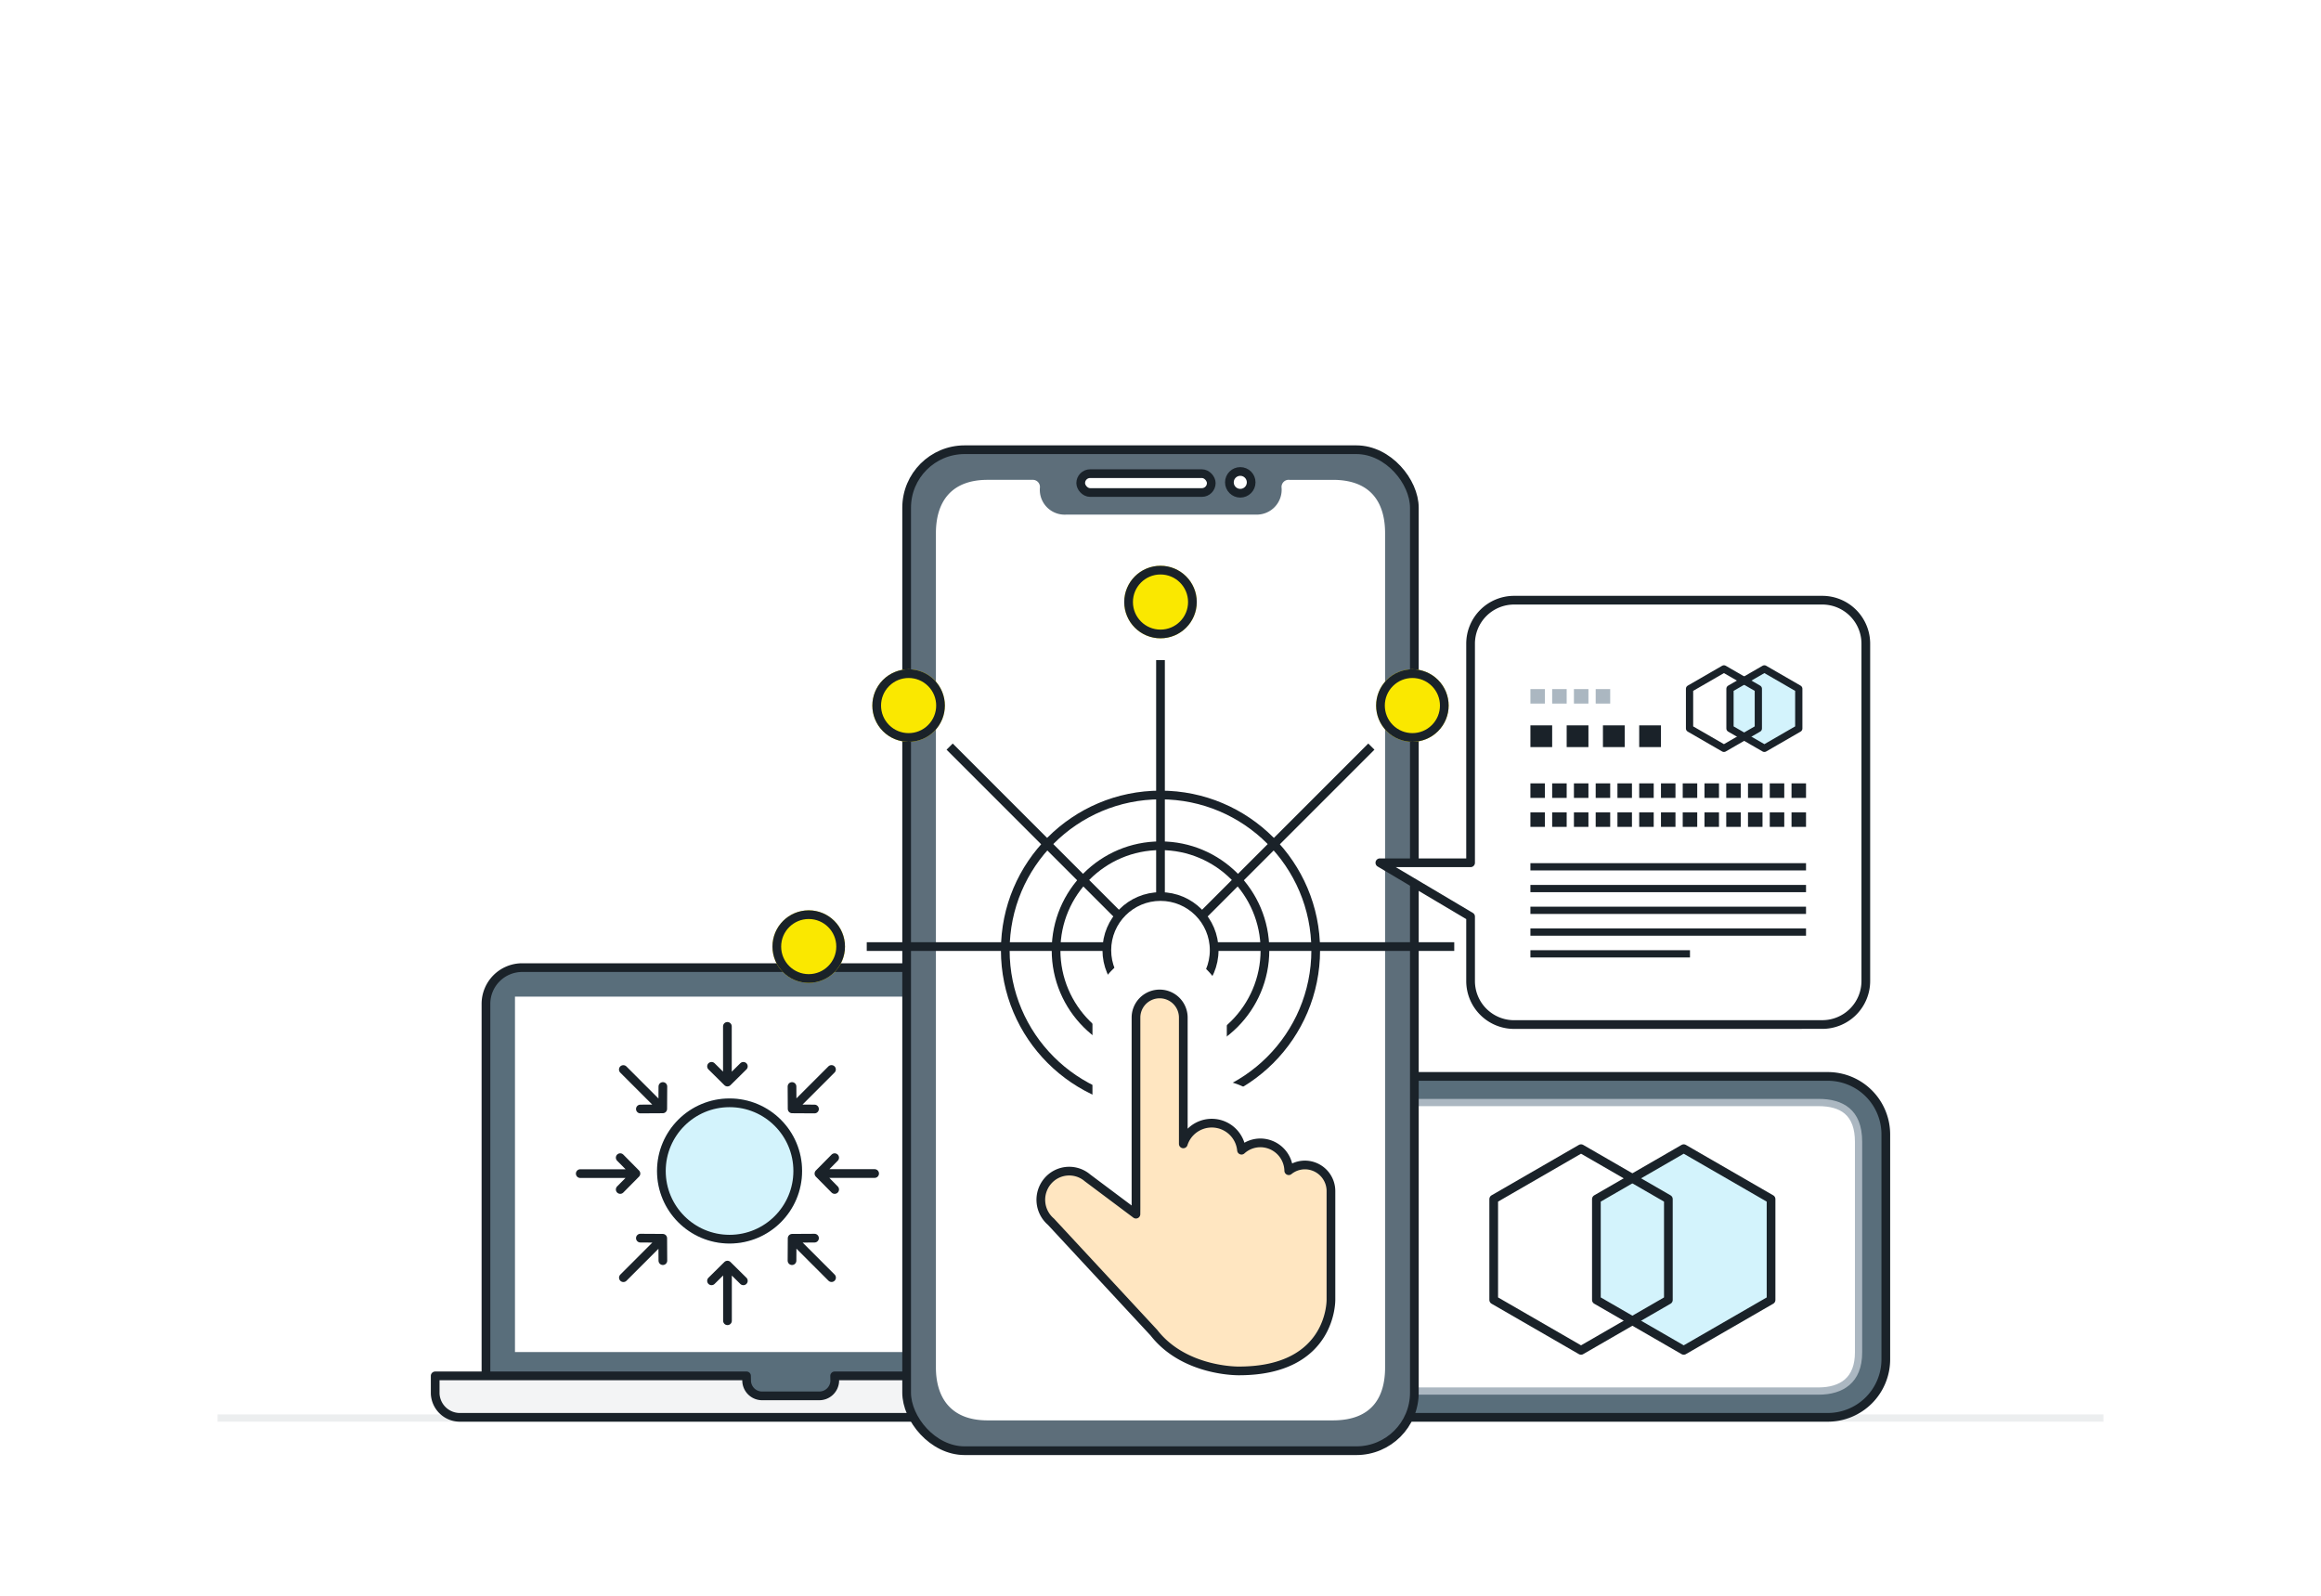 <svg xmlns="http://www.w3.org/2000/svg" width="320" height="220"><defs><clipPath id="a"><path fill="none" d="M0 0h38v6H0z"/></clipPath><clipPath id="b"><path fill="none" d="M0 0h18v3H0z"/></clipPath><clipPath id="c"><path fill="none" d="M0 0h11v2H0z"/></clipPath></defs><path fill="#fff" d="M0 0h320v220H0z"/><path fill="#eceeef" d="M30 195h260v1H30z"/><path d="M72 133.4h74a5 5 0 015 5v55h0-84 0v-55a5 5 0 015-5z" fill="#596e7b" stroke="#1a2229" stroke-linecap="round" stroke-linejoin="round" stroke-width="1.2"/><path d="M71 137.4h76v49H71z" fill="#fff"/><path d="M115.073 189.685l.016.716a2.134 2.134 0 01-2.206 2.039h-7.737a2.134 2.134 0 01-2.206-2.039l-.016-.716H60v2.453a3.415 3.415 0 003.531 3.263h90.938a3.415 3.415 0 003.531-3.263v-2.453z" fill="#f3f4f5" stroke="#1a2229" stroke-linecap="round" stroke-linejoin="round" stroke-width="1.2"/><g stroke="#1a2229" stroke-width="1.2"><g transform="translate(90.585 151.438)" fill="#d3f3fc"><circle cx="10" cy="10" r="10" stroke="none"/><circle cx="10" cy="10" r="9.4" fill="none"/></g><path d="M91.334 152.844l-5.395-5.395m5.452 2.341l-.018 3.084-3.084.018m-.66 8.908H80m5.51-2.2l2.168 2.194-2.168 2.193m5.833 6.766l-5.395 5.395m2.341-5.452l3.084.018.018 3.084m8.908.659v7.629m-2.2-5.505l2.194-2.168 2.194 2.168m6.765-5.836l5.395 5.395m-5.452-2.341l.018-3.084 3.084-.018m.66-8.909h7.629m-5.51 2.2l-2.168-2.194 2.168-2.193m-5.833-6.765l5.395-5.395m-2.341 5.452l-3.084-.018-.018-3.084m-8.908-.661v-7.629m2.2 5.51l-2.194 2.168-2.193-2.168" fill="none" stroke-linecap="round" stroke-linejoin="round"/></g><path d="M167 187.4v-31a8 8 0 018-8h77a8 8 0 018 8v31a8 8 0 01-8 8h-77a8 8 0 01-8-8z" fill="#596e7b" stroke="#1a2229" stroke-width="1.2"/><g fill="#fff" stroke-miterlimit="10"><path d="M256.242 157.407v29.041c0 1.837-.532 3.223-1.58 4.12-.924.79-2.28 1.207-3.919 1.207H176.32c-1.707 0-3.046-.409-3.983-1.216-1.036-.893-1.562-2.28-1.562-4.122l.003-5.064c0-.198.067-.253.088-.27.063-.053.179-.083.318-.083 2.112 0 3.531-1.397 3.531-3.477v-11.455c0-1.996-1.45-3.39-3.524-3.39-.357 0-.415-.116-.415-.395v-4.9c0-3.586 1.863-5.404 5.538-5.404h74.424c1.694 0 3.014.389 3.923 1.157 1.049.885 1.58 2.316 1.58 4.251z"/><path d="M171.275 186.437c0 1.69.467 2.95 1.388 3.743.844.727 2.074 1.095 3.657 1.095h74.423c1.52 0 2.761-.376 3.593-1.087.933-.798 1.406-2.056 1.406-3.74v-29.04c0-1.782-.472-3.084-1.404-3.87-.816-.69-2.028-1.04-3.6-1.04h-74.424c-3.39 0-5.038 1.605-5.038 4.905v4.796c2.288.04 3.939 1.663 3.939 3.89v11.454c0 2.348-1.578 3.935-3.937 3.976l-.003 4.918m-1 0l.003-5.064c0-.612.416-.853.906-.853 1.925 0 3.031-1.236 3.031-2.977v-11.455c0-1.74-1.255-2.89-3.024-2.89-.49 0-.915-.205-.915-.895v-4.9c0-4.43 2.722-5.904 6.038-5.904h74.424c3.316 0 6.004 1.43 6.004 5.908v29.041c0 4.23-2.683 5.827-5.999 5.827H176.32c-3.433 0-6.045-1.62-6.045-5.838z" fill="#abb7c1"/></g><g stroke="#1a2229" stroke-linecap="round" stroke-linejoin="round" stroke-width="1.2"><path d="M244.178 179.217v-13.903l-12.04-6.952-12.041 6.952v13.9l12.041 6.952z" fill="#d3f3fc"/><path d="M230.021 179.217v-13.903l-12.04-6.952-12.041 6.952v13.9l12.041 6.952z" fill="none"/></g><g transform="translate(-485.576 19.648)"><rect width="70" height="138" rx="8" transform="translate(610.576 42.352)" fill="#5d6e7a" stroke="#1a2229" stroke-miterlimit="10" stroke-width="1.2"/><path d="M662.272 47.621a.984.984 0 011.092-1.114h5.977c5.4 0 7.2 3.315 7.2 7.353v115c0 4.039-1.743 7.312-7.207 7.312h-47.616c-5.16 0-7.107-3.267-7.107-7.305v-115c0-4.18 1.977-7.361 7.121-7.361h6.176a.982.982 0 011.04 1.1 3.421 3.421 0 003.631 3.692h26.168a3.432 3.432 0 003.525-3.677z" fill="#fff"/><rect width="18" height="2.6" rx="1.3" transform="translate(634.576 45.652)" fill="#fff" stroke="#1a2229" stroke-linecap="round" stroke-linejoin="round" stroke-miterlimit="10" stroke-width="1.2"/><circle cx="1.5" cy="1.5" r="1.5" transform="translate(655.076 45.351)" fill="#fff" stroke="#1a2229" stroke-miterlimit="10" stroke-width="1.2"/><g transform="translate(623.576 89.352)" fill="#fff" stroke="#1a2229" stroke-width="1.2"><circle cx="22" cy="22" r="22" stroke="none"/><circle cx="22" cy="22" r="21.4" fill="none"/></g><g transform="translate(630.576 96.352)" fill="#fff" stroke="#1a2229" stroke-width="1.2"><circle cx="15" cy="15" r="15" stroke="none"/><circle cx="15" cy="15" r="14.4" fill="none"/></g><g transform="translate(637.576 103.352)" fill="#fff" stroke="#1a2229" stroke-width="1.2"><circle cx="8" cy="8" r="8" stroke="none"/><circle cx="8" cy="8" r="7.4" fill="none"/></g><g fill="#fff"><path d="M656.338 172.352c-.605 0-2.786-.06-5.432-.826a18.529 18.529 0 01-4.367-1.877 15.301 15.301 0 01-4.154-3.613l-14.014-15.105a6.915 6.915 0 01-2.27-4.586 6.93 6.93 0 011.596-5.055 6.884 6.884 0 019.68-.901l1.82 1.363v-21.109c0-3.469 2.808-6.291 6.26-6.291 3.453 0 6.261 2.822 6.261 6.291v11.61a7.091 7.091 0 015.716 1.806c.315.288.602.602.858.937a6.85 6.85 0 015.89 1.9c.338.331.637.693.896 1.078.137-.009.274-.013.411-.013 3.633 0 6.588 2.97 6.588 6.62v14.89c.009.688-.08 5.015-3.544 8.564-1.312 1.345-2.94 2.393-4.841 3.115-2.093.795-4.54 1.2-7.276 1.202h-.078z"/><path d="M656.338 169.352h.057c12.924 0 12.682-9.856 12.682-9.856V144.58c0-2-1.607-3.62-3.588-3.62a3.55 3.55 0 00-2.231.788c-.06-2.128-1.784-3.835-3.907-3.835a3.874 3.874 0 00-2.607 1.009c-.218-2.095-1.973-3.729-4.107-3.729-1.827 0-3.374 1.199-3.919 2.859v-17.41c0-1.817-1.46-3.291-3.26-3.291-1.801 0-3.261 1.474-3.261 3.291l-.007 27.1-6.677-5.002a3.887 3.887 0 00-5.514.472 3.975 3.975 0 00.468 5.566l14.2 15.306c3.999 5.137 10.972 5.267 11.67 5.267m.001 6c-1.754 0-10.788-.365-16.405-7.581l-13.865-14.911c-3.636-3.042-4.166-9.314-.673-13.494a9.876 9.876 0 0110.798-3.022l.004-15.7c0-5.124 4.154-9.292 9.26-9.292 5.107 0 9.261 4.168 9.261 9.291v8.765a10.072 10.072 0 014.83 2.508 9.851 9.851 0 017.025 3.106c4.778.541 8.504 4.622 8.504 9.56v14.914c.013.48.02 6.107-4.396 10.634-3.381 3.465-8.187 5.222-14.286 5.222l-.057-6v6z"/></g><path d="M642.197 146.91v-26.267a3.261 3.261 0 116.522 0v17.409a4.122 4.122 0 018.026.87 3.874 3.874 0 012.606-1.009 3.927 3.927 0 013.907 3.836 3.549 3.549 0 012.231-.789 3.6 3.6 0 013.587 3.62v14.915s.242 9.856-12.682 9.856c0 0-7.515.145-11.727-5.266l-14.2-15.306a3.975 3.975 0 01-.468-5.566 3.887 3.887 0 015.514-.472l6.677 5z" fill="#ffe6c1" stroke="#1a2229" stroke-linecap="round" stroke-linejoin="round" stroke-width="1.2"/><g stroke="#1a2229" stroke-width="1.2"><path d="M605.076 110.852h33" fill="none"/><g transform="rotate(90 248.112 353.964)" fill="#fae800"><circle cx="5" cy="5" r="5" stroke="none"/><circle cx="5" cy="5" r="4.4" fill="none"/></g><path d="M616.505 83.281l23.334 23.335" fill="none"/><g transform="rotate(135 292.883 166.787)" fill="#fae800"><circle cx="5" cy="5" r="5" stroke="none"/><circle cx="5" cy="5" r="4.4" fill="none"/></g><path d="M686.076 110.851h-33" fill="none"/><g transform="rotate(90 296.613 402.464)" fill="#fae800"><circle cx="5" cy="5" r="5" stroke="none"/><circle cx="5" cy="5" r="4.4" fill="none"/></g><path d="M674.647 83.28l-23.334 23.335" fill="none"/><g transform="rotate(45 254.988 856.476)" fill="#fae800"><circle cx="5" cy="5" r="5" stroke="none"/><circle cx="5" cy="5" r="4.4" fill="none"/></g><path d="M645.576 71.352v33" fill="none"/><g transform="translate(640.576 58.352)" fill="#fae800"><circle cx="5" cy="5" r="5" stroke="none"/><circle cx="5" cy="5" r="4.4" fill="none"/></g></g></g><path d="M208.752 141.25a6 6 0 01-6-6v-8.881l-12.508-7.424h12.508v-30.2a6 6 0 016-6h42.491a6 6 0 016 6v46.5a6 6 0 01-6 6z" fill="#fff" stroke="#1a2229" stroke-linecap="round" stroke-linejoin="round" stroke-width="1.2"/><path d="M211 131.5h22m-22-3h38m-38-3h38m-38-3h38m-38-3h38" fill="none" stroke="#1a2229"/><path d="M248 100.432v-5.475l-4.742-2.738-4.742 2.738v5.475l4.742 2.737z" fill="#d3f3fc" stroke="#1a2229" stroke-linecap="round" stroke-linejoin="round"/><path d="M242.425 100.432v-5.475l-4.742-2.738-4.742 2.738v5.475l4.742 2.737z" fill="none" stroke="#1a2229" stroke-linecap="round" stroke-linejoin="round"/><g transform="translate(211 108)" clip-path="url(#a)"><path fill="#1a2229" d="M0 0h2v2H0zm3 0h2v2H3zm3 0h2v2H6zm3 0h2v2H9zm3 0h2v2h-2zm3 0h2v2h-2zm3 0h2v2h-2zm3 0h2v2h-2zm3 0h2v2h-2zm3 0h2v2h-2zm3 0h2v2h-2zm3 0h2v2h-2zm3 0h2v2h-2zM0 4h2v2H0zm3 0h2v2H3zm3 0h2v2H6zm3 0h2v2H9zm3 0h2v2h-2zm3 0h2v2h-2zm3 0h2v2h-2zm3 0h2v2h-2zm3 0h2v2h-2zm3 0h2v2h-2zm3 0h2v2h-2zm3 0h2v2h-2zm3 0h2v2h-2z"/></g><g transform="translate(211 100)" clip-path="url(#b)"><path fill="#1a2229" d="M0 0h3v3H0zm5 0h3v3H5zm5 0h3v3h-3zm5 0h3v3h-3z"/></g><g transform="translate(211 95)" clip-path="url(#c)"><path fill="#abb7c1" d="M0 0h2v2H0zm3 0h2v2H3zm3 0h2v2H6zm3 0h2v2H9z"/></g></svg>